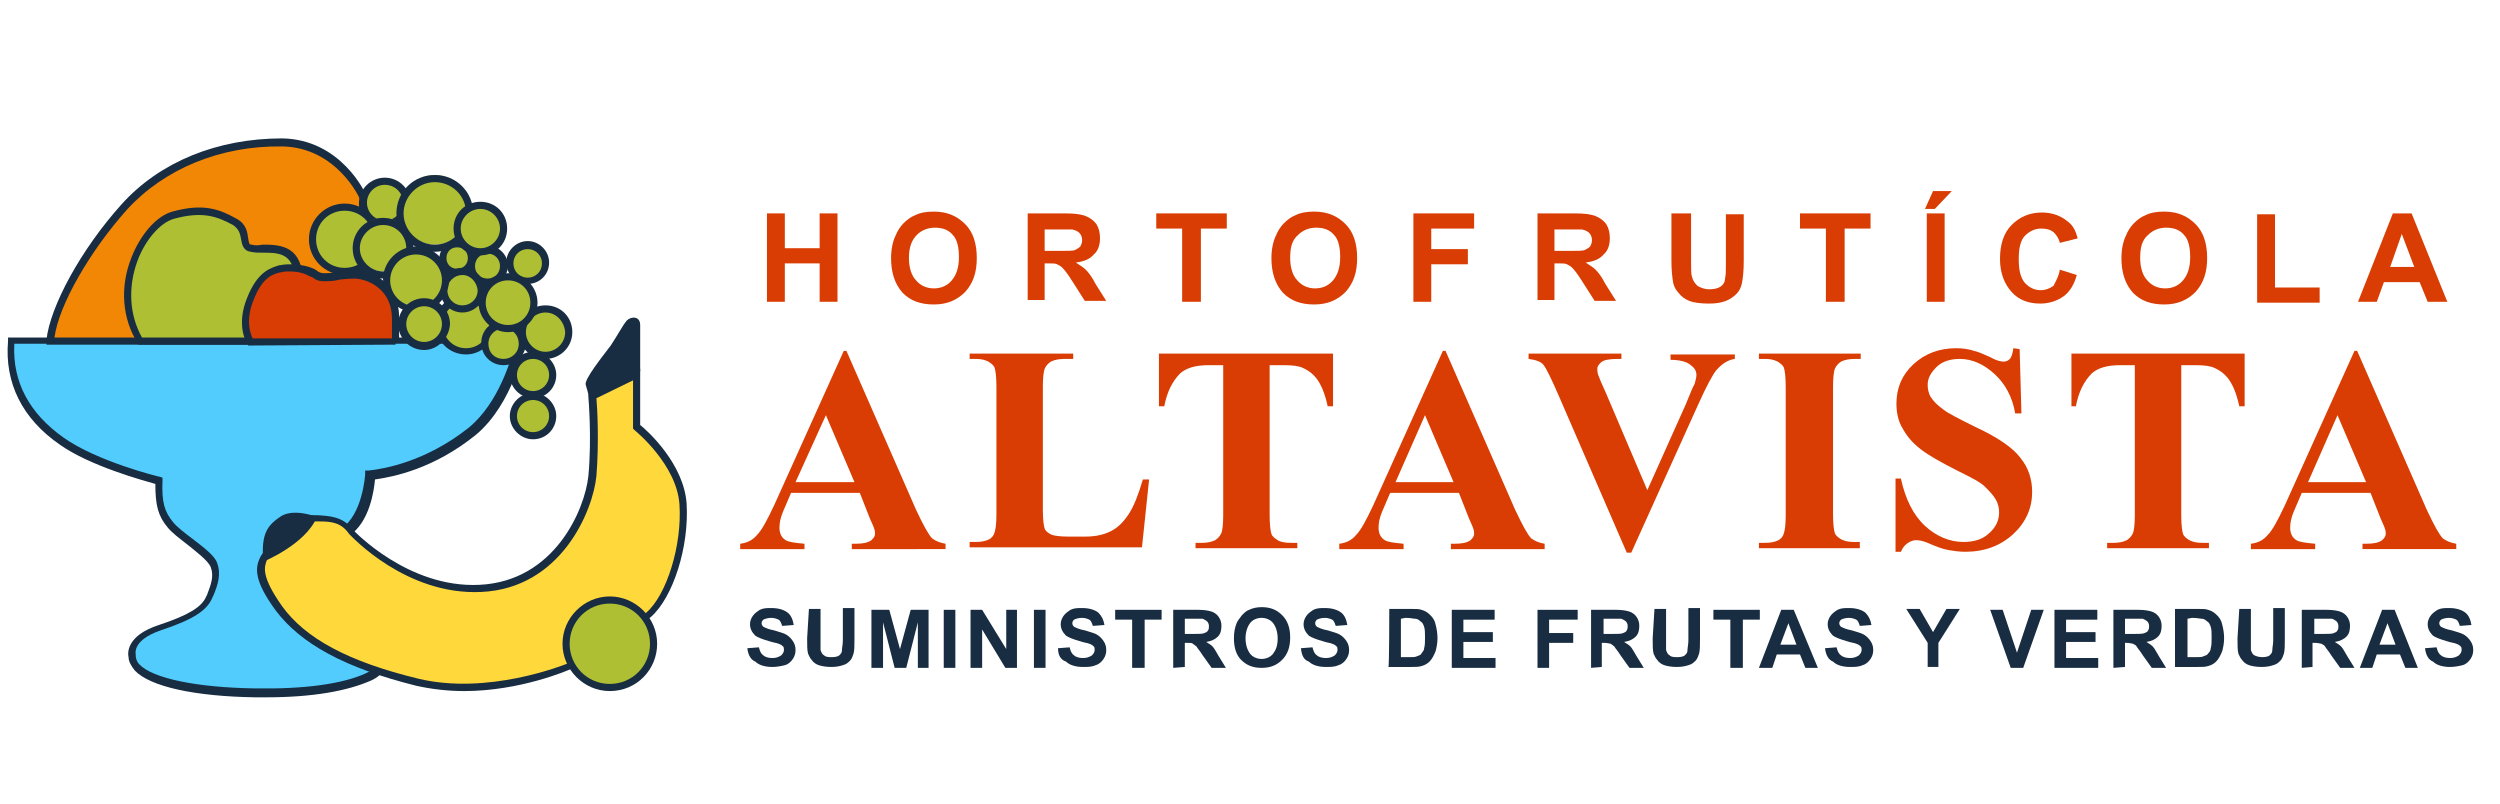 <?xml version="1.0" encoding="utf-8"?>
<!-- Generator: Adobe Illustrator 26.0.3, SVG Export Plug-In . SVG Version: 6.00 Build 0)  -->
<svg version="1.1" id="Capa_1" xmlns="http://www.w3.org/2000/svg" xmlns:xlink="http://www.w3.org/1999/xlink" x="0px" y="0px"
	 viewBox="0 0 280 90" style="enable-background:new 0 0 280 90;" xml:space="preserve">
<style type="text/css">
	.st0{fill:#D93D03;}
	.st1{fill:#182C42;}
	.st2{fill:#51CCFD;}
	.st3{fill:#F28705;}
	.st4{fill:#AEBF33;}
	.st5{fill:#FFD93B;}
</style>
<g>
	<path class="st0" d="M96.3,55.2h-7.7l-0.9,2.1c-0.3,0.7-0.4,1.3-0.4,1.8c0,0.6,0.2,1.1,0.7,1.4c0.3,0.2,1,0.3,2.1,0.4v0.6h-7.2
		v-0.6c0.8-0.1,1.4-0.4,1.9-1c0.5-0.5,1.1-1.6,1.9-3.3l7.8-17.3h0.3l7.8,17.8c0.8,1.7,1.4,2.8,1.8,3.2c0.4,0.3,0.9,0.5,1.5,0.6v0.6
		H95.4v-0.6h0.4c0.8,0,1.4-0.1,1.8-0.4c0.2-0.2,0.4-0.4,0.4-0.7c0-0.2,0-0.4-0.1-0.6c0-0.1-0.2-0.5-0.5-1.2L96.3,55.2z M95.7,54
		l-3.2-7.5L89.1,54H95.7z"/>
	<path class="st0" d="M128.7,53.7l-0.8,7.6h-19.3v-0.6h0.7c0.6,0,1.1-0.1,1.5-0.3c0.3-0.2,0.5-0.4,0.6-0.8c0.1-0.3,0.2-0.9,0.2-2
		V43.3c0-1.1-0.1-1.8-0.2-2.1c-0.1-0.3-0.4-0.5-0.7-0.7c-0.4-0.2-0.8-0.3-1.4-0.3h-0.7v-0.6h11.6v0.6h-1c-0.6,0-1.1,0.1-1.5,0.3
		c-0.3,0.2-0.5,0.4-0.7,0.8c-0.1,0.3-0.2,0.9-0.2,2v13.8c0,1.1,0.1,1.8,0.2,2.1c0.1,0.3,0.4,0.5,0.8,0.7c0.3,0.1,0.9,0.2,1.9,0.2
		h1.8c1.2,0,2.1-0.2,2.9-0.6c0.8-0.4,1.4-1,2-1.9c0.6-0.9,1.1-2.2,1.6-3.9L128.7,53.7L128.7,53.7z"/>
	<path class="st0" d="M149.3,39.6v5.9h-0.6c-0.3-1.4-0.7-2.3-1.1-2.9c-0.4-0.6-1-1.1-1.7-1.4c-0.4-0.2-1.1-0.3-2.1-0.3h-1.6v16.8
		c0,1.1,0.1,1.8,0.2,2.1c0.1,0.3,0.4,0.5,0.7,0.7s0.8,0.3,1.5,0.3h0.7v0.6h-11.4v-0.6h0.7c0.6,0,1.1-0.1,1.5-0.3
		c0.3-0.2,0.5-0.4,0.7-0.8c0.1-0.3,0.2-0.9,0.2-2V40.9h-1.6c-1.5,0-2.5,0.3-3.2,0.9c-0.9,0.9-1.5,2.1-1.8,3.7h-0.6v-5.9H149.3z"/>
	<path class="st0" d="M163.4,55.2h-7.7l-0.9,2.1c-0.3,0.7-0.4,1.3-0.4,1.8c0,0.6,0.2,1.1,0.7,1.4c0.3,0.2,1,0.3,2.1,0.4v0.6H150
		v-0.6c0.8-0.1,1.4-0.4,1.9-1c0.5-0.5,1.1-1.6,1.9-3.3l7.8-17.3h0.3l7.8,17.8c0.8,1.7,1.4,2.8,1.8,3.2c0.4,0.3,0.9,0.5,1.5,0.6v0.6
		h-10.5v-0.6h0.4c0.8,0,1.4-0.1,1.8-0.4c0.2-0.2,0.4-0.4,0.4-0.7c0-0.2,0-0.4-0.1-0.6c0-0.1-0.2-0.5-0.5-1.2L163.4,55.2z M162.8,54
		l-3.2-7.5l-3.3,7.5H162.8z"/>
	<path class="st0" d="M194.3,39.6v0.6c-0.8,0.1-1.5,0.6-2.1,1.3c-0.4,0.5-1.1,1.8-2,3.8l-7.5,16.6h-0.5l-7.5-17.3
		c-0.9-2.1-1.5-3.3-1.8-3.7c-0.3-0.4-0.9-0.6-1.7-0.7v-0.6h10.4v0.6h-0.4c-0.9,0-1.6,0.1-1.9,0.4c-0.2,0.2-0.4,0.4-0.4,0.7
		c0,0.2,0,0.4,0.1,0.7c0.1,0.3,0.4,1,0.9,2.1l4.6,10.8l4.3-9.6c0.5-1.2,0.8-2,1-2.3c0.1-0.4,0.2-0.7,0.2-1c0-0.3-0.1-0.6-0.3-0.8
		c-0.2-0.2-0.4-0.4-0.8-0.6c-0.5-0.2-1.1-0.3-1.8-0.3v-0.6H194.3z"/>
	<path class="st0" d="M208.3,60.8v0.6H197v-0.6h0.7c0.6,0,1.1-0.1,1.5-0.3c0.3-0.2,0.5-0.4,0.6-0.8c0.1-0.3,0.2-0.9,0.2-2V43.3
		c0-1.1-0.1-1.8-0.2-2.1c-0.1-0.3-0.4-0.5-0.7-0.7c-0.4-0.2-0.8-0.3-1.4-0.3H197v-0.6h11.4v0.6h-0.7c-0.6,0-1.1,0.1-1.5,0.3
		c-0.3,0.2-0.5,0.4-0.7,0.8c-0.1,0.3-0.2,0.9-0.2,2v14.3c0,1.1,0.1,1.8,0.2,2.1c0.1,0.3,0.4,0.5,0.7,0.7c0.4,0.2,0.8,0.3,1.4,0.3
		H208.3z"/>
	<path class="st0" d="M226.2,39.1l0.2,7.2h-0.7c-0.3-1.8-1.1-3.3-2.3-4.4c-1.2-1.1-2.5-1.7-3.9-1.7c-1.1,0-2,0.3-2.6,0.9
		c-0.6,0.6-1,1.2-1,2c0,0.5,0.1,0.9,0.3,1.3c0.3,0.5,0.8,1,1.5,1.5c0.5,0.4,1.7,1,3.5,1.9c2.6,1.2,4.3,2.4,5.1,3.5
		c0.9,1.1,1.3,2.4,1.3,3.8c0,1.8-0.7,3.4-2.1,4.7c-1.4,1.3-3.2,2-5.4,2c-0.7,0-1.3-0.1-1.9-0.2c-0.6-0.1-1.4-0.4-2.3-0.8
		c-0.5-0.2-0.9-0.3-1.3-0.3c-0.3,0-0.6,0.1-0.9,0.3c-0.3,0.2-0.6,0.5-0.8,1h-0.6v-8.2h0.6c0.5,2.3,1.4,4.1,2.7,5.3
		c1.3,1.2,2.8,1.8,4.3,1.8c1.2,0,2.2-0.3,2.9-1c0.7-0.6,1.1-1.4,1.1-2.3c0-0.5-0.1-1-0.4-1.5c-0.3-0.5-0.7-0.9-1.2-1.4
		s-1.5-1-2.9-1.7c-2-1-3.4-1.8-4.3-2.5c-0.9-0.7-1.5-1.4-2-2.3c-0.5-0.8-0.7-1.8-0.7-2.8c0-1.7,0.6-3.2,1.9-4.4
		c1.3-1.2,2.9-1.8,4.8-1.8c0.7,0,1.4,0.1,2,0.3c0.5,0.1,1.1,0.4,1.8,0.7c0.7,0.4,1.2,0.5,1.5,0.5c0.3,0,0.5-0.1,0.7-0.3
		c0.2-0.2,0.3-0.6,0.4-1.2L226.2,39.1L226.2,39.1z"/>
	<path class="st0" d="M251.4,39.6v5.9h-0.6c-0.3-1.4-0.7-2.3-1.1-2.9c-0.4-0.6-1-1.1-1.7-1.4c-0.4-0.2-1.1-0.3-2.1-0.3h-1.6v16.8
		c0,1.1,0.1,1.8,0.2,2.1c0.1,0.3,0.4,0.5,0.7,0.7c0.4,0.2,0.8,0.3,1.5,0.3h0.7v0.6H236v-0.6h0.7c0.6,0,1.1-0.1,1.5-0.3
		c0.3-0.2,0.5-0.4,0.7-0.8c0.1-0.3,0.2-0.9,0.2-2V40.9h-1.6c-1.5,0-2.5,0.3-3.2,0.9c-0.9,0.9-1.5,2.1-1.8,3.7H232v-5.9H251.4z"/>
	<path class="st0" d="M265.5,55.2h-7.7l-0.9,2.1c-0.3,0.7-0.4,1.3-0.4,1.8c0,0.6,0.2,1.1,0.7,1.4c0.3,0.2,1,0.3,2.1,0.4v0.6h-7.2
		v-0.6c0.8-0.1,1.4-0.4,1.9-1c0.5-0.5,1.1-1.6,1.9-3.3l7.8-17.3h0.3l7.8,17.8c0.8,1.7,1.4,2.8,1.8,3.2c0.4,0.3,0.9,0.5,1.5,0.6v0.6
		h-10.5v-0.6h0.4c0.8,0,1.4-0.1,1.8-0.4c0.2-0.2,0.4-0.4,0.4-0.7c0-0.2,0-0.4-0.1-0.6c0-0.1-0.2-0.5-0.5-1.2L265.5,55.2z M265,54
		l-3.2-7.5l-3.3,7.5H265z"/>
</g>
<g>
	<path class="st0" d="M85.9,33.8v-9.9h2v3.9h3.9v-3.9h2v9.9h-2v-4.3h-3.9v4.3H85.9z"/>
	<path class="st0" d="M99.8,28.9c0-1,0.2-1.9,0.5-2.5c0.2-0.5,0.5-1,0.9-1.4c0.4-0.4,0.8-0.7,1.3-0.9c0.6-0.3,1.3-0.4,2.1-0.4
		c1.5,0,2.6,0.5,3.5,1.4c0.9,0.9,1.3,2.2,1.3,3.8c0,1.6-0.4,2.8-1.3,3.8c-0.9,0.9-2,1.4-3.5,1.4c-1.5,0-2.6-0.4-3.5-1.3
		C100.2,31.8,99.8,30.5,99.8,28.9z M101.8,28.9c0,1.1,0.3,2,0.8,2.5c0.5,0.6,1.2,0.9,2,0.9s1.5-0.3,2-0.9c0.5-0.6,0.8-1.4,0.8-2.6
		c0-1.1-0.2-2-0.7-2.5c-0.5-0.6-1.2-0.8-2-0.8c-0.8,0-1.5,0.3-2,0.8C102.1,26.9,101.8,27.7,101.8,28.9z"/>
	<path class="st0" d="M115.1,33.8v-9.9h4.2c1.1,0,1.8,0.1,2.3,0.3c0.5,0.2,0.9,0.5,1.2,0.9c0.3,0.5,0.4,1,0.4,1.6
		c0,0.7-0.2,1.4-0.7,1.8c-0.4,0.5-1.1,0.8-2,0.9c0.4,0.3,0.8,0.5,1.1,0.8c0.3,0.3,0.7,0.8,1.1,1.6l1.2,1.9h-2.4l-1.4-2.2
		c-0.5-0.8-0.9-1.3-1.1-1.5c-0.2-0.2-0.4-0.3-0.6-0.4s-0.5-0.1-1-0.1h-0.4v4.1H115.1z M117.1,28.1h1.5c1,0,1.6,0,1.8-0.1
		c0.2-0.1,0.4-0.2,0.6-0.4c0.1-0.2,0.2-0.4,0.2-0.7c0-0.3-0.1-0.6-0.3-0.8c-0.2-0.2-0.4-0.3-0.8-0.4c-0.2,0-0.6,0-1.5,0h-1.6V28.1z"
		/>
	<path class="st0" d="M132.4,33.8v-8.2h-2.9v-1.7h7.9v1.7h-2.9v8.2H132.4z"/>
	<path class="st0" d="M142.4,28.9c0-1,0.2-1.9,0.5-2.5c0.2-0.5,0.5-1,0.9-1.4c0.4-0.4,0.8-0.7,1.3-0.9c0.6-0.3,1.3-0.4,2.1-0.4
		c1.5,0,2.6,0.5,3.5,1.4c0.9,0.9,1.3,2.2,1.3,3.8c0,1.6-0.4,2.8-1.3,3.8c-0.9,0.9-2,1.4-3.5,1.4c-1.5,0-2.6-0.4-3.5-1.3
		C142.8,31.8,142.4,30.5,142.4,28.9z M144.5,28.9c0,1.1,0.3,2,0.8,2.5c0.5,0.6,1.2,0.9,2,0.9s1.5-0.3,2-0.9c0.5-0.6,0.8-1.4,0.8-2.6
		c0-1.1-0.2-2-0.7-2.5c-0.5-0.6-1.2-0.8-2-0.8s-1.5,0.3-2,0.8C144.7,26.9,144.5,27.7,144.5,28.9z"/>
	<path class="st0" d="M158.3,33.8v-9.9h6.8v1.7h-4.8v2.3h4.1v1.7h-4.1v4.2H158.3z"/>
	<path class="st0" d="M172.2,33.8v-9.9h4.2c1.1,0,1.8,0.1,2.3,0.3c0.5,0.2,0.9,0.5,1.2,0.9c0.3,0.5,0.4,1,0.4,1.6
		c0,0.7-0.2,1.4-0.7,1.8c-0.4,0.5-1.1,0.8-2,0.9c0.4,0.3,0.8,0.5,1.1,0.8c0.3,0.3,0.7,0.8,1.1,1.6l1.2,1.9h-2.4l-1.4-2.2
		c-0.5-0.8-0.9-1.3-1.1-1.5c-0.2-0.2-0.4-0.3-0.6-0.4c-0.2-0.1-0.5-0.1-1-0.1h-0.4v4.1H172.2z M174.2,28.1h1.5c1,0,1.6,0,1.8-0.1
		c0.2-0.1,0.4-0.2,0.6-0.4c0.1-0.2,0.2-0.4,0.2-0.7c0-0.3-0.1-0.6-0.3-0.8c-0.2-0.2-0.4-0.3-0.8-0.4c-0.2,0-0.6,0-1.5,0h-1.6V28.1z"
		/>
	<path class="st0" d="M187.4,23.9h2v5.4c0,0.9,0,1.4,0.1,1.7c0.1,0.4,0.3,0.7,0.6,1c0.3,0.2,0.8,0.4,1.3,0.4c0.6,0,1-0.1,1.3-0.3
		c0.3-0.2,0.5-0.5,0.5-0.9c0.1-0.3,0.1-0.9,0.1-1.7v-5.5h2v5.2c0,1.2-0.1,2-0.2,2.5c-0.1,0.5-0.3,0.9-0.6,1.2
		c-0.3,0.3-0.7,0.6-1.2,0.8c-0.5,0.2-1.1,0.3-1.9,0.3c-0.9,0-1.7-0.1-2.2-0.3c-0.5-0.2-0.9-0.5-1.2-0.9c-0.3-0.3-0.5-0.7-0.6-1.1
		c-0.1-0.6-0.2-1.4-0.2-2.5V23.9z"/>
	<path class="st0" d="M204.5,33.8v-8.2h-2.9v-1.7h7.9v1.7h-2.9v8.2H204.5z"/>
	<path class="st0" d="M215.6,23.4l0.9-2h2.1l-1.9,2H215.6z M215.8,33.8v-9.9h2v9.9H215.8z"/>
	<path class="st0" d="M230.7,30.2l1.9,0.6c-0.3,1.1-0.8,1.9-1.5,2.4c-0.7,0.5-1.6,0.8-2.6,0.8c-1.3,0-2.4-0.4-3.2-1.3
		c-0.8-0.9-1.3-2.1-1.3-3.7c0-1.6,0.4-2.9,1.3-3.8c0.9-0.9,2-1.4,3.4-1.4c1.2,0,2.2,0.4,3,1.1c0.5,0.4,0.8,1,1,1.8l-2,0.5
		c-0.1-0.5-0.4-0.9-0.7-1.2c-0.4-0.3-0.8-0.4-1.4-0.4c-0.7,0-1.3,0.3-1.8,0.8c-0.5,0.5-0.7,1.4-0.7,2.6c0,1.3,0.2,2.1,0.7,2.7
		c0.5,0.5,1,0.8,1.8,0.8c0.5,0,1-0.2,1.4-0.5C230.3,31.4,230.6,30.9,230.7,30.2z"/>
	<path class="st0" d="M237.6,28.9c0-1,0.2-1.9,0.5-2.5c0.2-0.5,0.5-1,0.9-1.4c0.4-0.4,0.8-0.7,1.3-0.9c0.6-0.3,1.3-0.4,2.1-0.4
		c1.5,0,2.6,0.5,3.5,1.4c0.9,0.9,1.3,2.2,1.3,3.8c0,1.6-0.4,2.8-1.3,3.8c-0.9,0.9-2,1.4-3.5,1.4c-1.5,0-2.6-0.4-3.5-1.3
		C238,31.8,237.6,30.5,237.6,28.9z M239.7,28.9c0,1.1,0.3,2,0.8,2.5c0.5,0.6,1.2,0.9,2,0.9s1.5-0.3,2-0.9c0.5-0.6,0.8-1.4,0.8-2.6
		c0-1.1-0.2-2-0.7-2.5c-0.5-0.6-1.2-0.8-2-0.8c-0.8,0-1.5,0.3-2,0.8C239.9,26.9,239.7,27.7,239.7,28.9z"/>
	<path class="st0" d="M252.8,33.8V24h2v8.2h5v1.7H252.8z"/>
	<path class="st0" d="M274.1,33.8h-2.2l-0.9-2.2h-4l-0.8,2.2h-2.1l3.9-9.9h2.1L274.1,33.8z M270.4,29.9l-1.4-3.7l-1.3,3.7H270.4z"/>
</g>
<g>
	<path class="st1" d="M66.1,45c0,0-0.3-1.3-0.5-1.9c-0.2-0.6,1.9-3.2,2.8-4.4c0.8-1.2,1.3-2.2,1.8-2.8c0.5-0.5,1.5-0.5,1.5,0.5
		s0,5.2,0,5.2S69,43.8,66.1,45z"/>
	<g>
		<path class="st2" d="M1.2,38.2h57.1c0,0-1.2,6.8-5.4,10.2c-4.2,3.4-8.5,4.6-11.4,4.9c0,0-0.2,4.8-2.9,6.4c0,0-2.3,4.4-0.3,7
			c2,2.6,4.6,5.4,4.4,6.5c-0.1,1.2-0.1,2-1.5,2.7c-1.4,0.7-4.8,1.9-12.7,1.8S14.7,76,14.8,73.5c0,0-0.6-2,3.1-3.2s5-2.3,5.5-3.5
			c0.5-1.2,1-2.3,0.5-3.5c-0.5-1.2-3.8-3.1-4.8-4.4s-1.4-2.5-1.3-5c0,0-7-1.7-10.9-4.4C2.9,46.7,0.8,42.9,1.2,38.2z"/>
		<path class="st1" d="M29.8,78.1c-0.4,0-0.8,0-1.2,0c-6.8-0.1-11.8-1.2-13.5-3c-0.4-0.5-0.7-1-0.7-1.5c-0.1-0.4-0.3-2.4,3.4-3.6
			c3.3-1.1,4.8-2,5.3-3.2l0.1-0.2c0.4-1.1,0.8-2,0.4-3.1C23.3,62.8,22,61.8,21,61c-0.9-0.7-1.7-1.3-2.2-1.9
			c-1.1-1.3-1.4-2.5-1.4-4.9c-1.4-0.4-7.3-2-10.7-4.4c-4.2-2.9-6.2-6.9-5.8-11.6l0-0.4h58l-0.1,0.5c0,0.3-1.3,6.9-5.5,10.4
			c-4.7,3.8-9.2,4.7-11.3,5c-0.1,1.2-0.6,4.8-2.9,6.3c-0.3,0.6-1.9,4.3-0.3,6.4c0.5,0.6,1,1.3,1.5,1.9c2,2.4,3.1,4,3,5l0,0.3
			c-0.1,1-0.2,1.9-1.7,2.6C38.9,77.4,35,78.1,29.8,78.1z M1.6,38.6c-0.2,4.2,1.7,7.7,5.5,10.4c3.8,2.7,10.7,4.4,10.8,4.4l0.3,0.1
			l0,0.3c-0.1,2.4,0.2,3.5,1.2,4.7c0.4,0.5,1.3,1.2,2.1,1.8c1.3,1,2.5,1.9,2.8,2.7c0.5,1.3,0.1,2.5-0.4,3.7l-0.1,0.2
			c-0.6,1.5-2.2,2.5-5.8,3.7c-3.2,1.1-2.8,2.6-2.8,2.7l0,0.1c0,0.3,0.1,0.7,0.4,1c1.5,1.6,6.5,2.6,12.9,2.7
			c5.6,0.1,9.9-0.5,12.5-1.7c1.1-0.5,1.1-1,1.2-2l0-0.3c0.1-0.7-1.5-2.6-2.9-4.4c-0.5-0.6-1-1.3-1.5-1.9c-2.1-2.8,0.1-7.2,0.2-7.4
			l0.1-0.1l0.1-0.1c2.4-1.5,2.7-6,2.7-6.1l0-0.4l0.4,0c1.8-0.2,6.4-1,11.2-4.8c3.4-2.8,4.8-7.8,5.2-9.4H1.6z"/>
	</g>
	<g>
		<path class="st3" d="M40.7,22.1c0,0-2.6-6.1-9.1-6.1c-6.5-0.1-13.2,2.3-17.7,7.2s-8,11.3-8.3,15h32.1
			C37.7,38.2,43.1,27.6,40.7,22.1z"/>
		<path class="st1" d="M38,38.6H5.2l0-0.5c0.4-3.8,3.9-10.2,8.4-15.2c4.3-4.8,10.8-7.4,18-7.4c6.6,0.1,9.4,6.2,9.4,6.4l0,0
			c2.4,5.6-2.7,16-2.9,16.5L38,38.6z M6.1,37.8h31.4c0.7-1.6,4.9-10.7,2.8-15.5l0,0c0-0.1-2.6-5.8-8.7-5.9
			c-6.9-0.1-13.2,2.5-17.4,7.1C10.1,28.1,6.6,34.1,6.1,37.8z"/>
	</g>
	<g>
		<path class="st4" d="M28.1,27.5c-1.3-0.2-0.1-2-1.8-2.9c-1.7-1-3.5-1.7-6.9-0.8c-3.4,1-7.3,8.3-3.7,14.1h13.1c0,0,4.9-3.3,4.6-7.2
			C33.2,26.7,29.8,27.7,28.1,27.5z"/>
		<path class="st1" d="M28.9,38.6H15.5l-0.1-0.2c-1.7-2.7-2-6.2-0.7-9.5c1-2.6,2.8-4.7,4.6-5.2c3.6-1,5.4-0.2,7.2,0.8
			c1.1,0.6,1.2,1.5,1.3,2.2c0.1,0.6,0.1,0.7,0.4,0.7c0.3,0.1,0.7,0.1,1.2,0c1.7,0,4.2,0,4.5,3.5c0.3,4.1-4.6,7.5-4.8,7.6L28.9,38.6z
			 M15.9,37.8h12.7c0.7-0.5,4.6-3.5,4.4-6.8c-0.2-2.7-1.9-2.7-3.6-2.7c-0.5,0-0.9,0-1.3-0.1l0,0c-0.9-0.1-1-0.9-1.1-1.4
			c-0.1-0.6-0.2-1.1-0.9-1.6c-1.7-0.9-3.3-1.6-6.6-0.7c-1.5,0.4-3.2,2.3-4.1,4.7C14.3,32.2,14.5,35.3,15.9,37.8z"/>
	</g>
	<g>
		<path class="st0" d="M36.3,31c1.8,0,1.4-0.4,3.4-0.3s4.5,1.6,4.5,4.9c0,3.3,0,2.7,0,2.7l-16.2,0c0,0-1.2-1.9,0-4.8
			c1.2-2.9,2.6-3.1,3.4-3.3c0.8-0.2,2.4-0.1,3.2,0.3S35.4,30.9,36.3,31z"/>
		<path class="st1" d="M27.8,38.7l-0.1-0.2c-0.1-0.1-1.3-2.1,0-5.2c1.2-3,2.7-3.3,3.6-3.6l0.1,0c0.9-0.2,2.5-0.1,3.5,0.3
			c0.3,0.1,0.6,0.3,0.7,0.4c0.2,0.1,0.3,0.2,0.8,0.2l0,0c0.8,0,1.2-0.1,1.5-0.2c0.4-0.1,0.8-0.2,1.9-0.2c2.4,0.1,4.9,2,4.9,5.3v2.7
			h-0.4l0,0.4L27.8,38.7z M32.4,30.4c-0.3,0-0.6,0-0.9,0.1l-0.1,0c-0.8,0.2-2,0.5-3,3.1c-0.9,2.2-0.4,3.7-0.1,4.3l15.6,0v-2.2
			c0-3.2-2.5-4.4-4.1-4.5c-1,0-1.3,0.1-1.7,0.1c-0.4,0.1-0.8,0.2-1.7,0.2h0c-0.7,0-0.9-0.1-1.2-0.3c-0.1-0.1-0.3-0.2-0.6-0.3
			C33.9,30.5,33.1,30.4,32.4,30.4z"/>
	</g>
	<g>
		<circle class="st4" cx="54.6" cy="29.8" r="1.8"/>
		<path class="st1" d="M54.6,32.1c-1.2,0-2.3-1-2.3-2.3c0-1.2,1-2.3,2.3-2.3c1.2,0,2.3,1,2.3,2.3C56.8,31.1,55.8,32.1,54.6,32.1z
			 M54.6,28.4c-0.8,0-1.4,0.6-1.4,1.4c0,0.8,0.6,1.4,1.4,1.4s1.4-0.6,1.4-1.4C56,29,55.4,28.4,54.6,28.4z"/>
	</g>
	<g>
		<circle class="st4" cx="59.1" cy="29.4" r="2"/>
		<path class="st1" d="M59.1,31.8c-1.3,0-2.4-1.1-2.4-2.4c0-1.3,1.1-2.4,2.4-2.4s2.4,1.1,2.4,2.4C61.5,30.8,60.4,31.8,59.1,31.8z
			 M59.1,27.9c-0.9,0-1.6,0.7-1.6,1.6c0,0.9,0.7,1.6,1.6,1.6s1.6-0.7,1.6-1.6C60.7,28.6,60,27.9,59.1,27.9z"/>
	</g>
	<g>
		<circle class="st4" cx="61.1" cy="37.2" r="2.6"/>
		<path class="st1" d="M61.1,40.2c-1.7,0-3-1.3-3-3c0-1.7,1.3-3,3-3s3,1.3,3,3C64.1,38.9,62.7,40.2,61.1,40.2z M61.1,35
			c-1.2,0-2.2,1-2.2,2.2c0,1.2,1,2.2,2.2,2.2s2.2-1,2.2-2.2C63.2,36,62.3,35,61.1,35z"/>
	</g>
	<g>
		<circle class="st4" cx="59.7" cy="42" r="2.2"/>
		<path class="st1" d="M59.7,44.6c-1.4,0-2.6-1.2-2.6-2.6c0-1.4,1.2-2.6,2.6-2.6c1.4,0,2.6,1.2,2.6,2.6
			C62.3,43.4,61.2,44.6,59.7,44.6z M59.7,40.2c-1,0-1.8,0.8-1.8,1.8c0,1,0.8,1.8,1.8,1.8c1,0,1.8-0.8,1.8-1.8
			C61.5,41,60.7,40.2,59.7,40.2z"/>
	</g>
	<g>
		<circle class="st4" cx="59.7" cy="46.6" r="2.2"/>
		<path class="st1" d="M59.7,49.2c-1.4,0-2.6-1.2-2.6-2.6c0-1.4,1.2-2.6,2.6-2.6c1.4,0,2.6,1.2,2.6,2.6C62.3,48,61.2,49.2,59.7,49.2
			z M59.7,44.8c-1,0-1.8,0.8-1.8,1.8c0,1,0.8,1.8,1.8,1.8c1,0,1.8-0.8,1.8-1.8C61.5,45.6,60.7,44.8,59.7,44.8z"/>
	</g>
	<g>
		<circle class="st4" cx="52.2" cy="36.1" r="3"/>
		<path class="st1" d="M52.2,39.7c-1.9,0-3.4-1.5-3.4-3.4c0-1.9,1.5-3.4,3.4-3.4c1.9,0,3.4,1.5,3.4,3.4C55.5,38.2,54,39.7,52.2,39.7
			z M52.2,33.8c-1.4,0-2.6,1.1-2.6,2.6c0,1.4,1.1,2.6,2.6,2.6c1.4,0,2.6-1.1,2.6-2.6C54.7,35,53.6,33.8,52.2,33.8z"/>
	</g>
	<g>
		<circle class="st4" cx="43.1" cy="22.5" r="2.5"/>
		<path class="st1" d="M43.1,25.7c-1.6,0-2.9-1.3-2.9-2.9c0-1.6,1.3-2.9,2.9-2.9c1.6,0,2.9,1.3,2.9,2.9C46,24.4,44.7,25.7,43.1,25.7
			z M43.1,20.7c-1.1,0-2,0.9-2,2c0,1.1,0.9,2,2,2c1.1,0,2-0.9,2-2C45.2,21.7,44.3,20.7,43.1,20.7z"/>
	</g>
	<g>
		<circle class="st4" cx="38.6" cy="26.6" r="3.6"/>
		<path class="st1" d="M38.6,30.8c-2.2,0-4-1.8-4-4c0-2.2,1.8-4,4-4c2.2,0,4,1.8,4,4C42.7,29,40.8,30.8,38.6,30.8z M38.6,23.6
			c-1.8,0-3.2,1.4-3.2,3.2c0,1.8,1.4,3.2,3.2,3.2c1.8,0,3.2-1.4,3.2-3.2C41.8,25,40.4,23.6,38.6,23.6z"/>
	</g>
	<g>
		<path class="st5" d="M63.7,74.6c0,0-8.9,3.8-17.1,1.7c-8.2-2-12.9-4.8-15.4-8.3s-2.1-4.7-1.8-5.5c0.3-0.9,4-4.6,5.6-4.5
			s3.1,0,4.2,1.6c0,0,6.1,6.7,14.5,6.3s12.1-8.2,12.6-12.6s0-8.9,0-8.9l5-2.5v5.9c0,0,4.9,3.9,5.2,8.6S75,66.7,72.6,68.8
			C70.2,71,63.7,74.6,63.7,74.6z"/>
		<path class="st1" d="M52,77.4c-1.8,0-3.6-0.2-5.4-0.6c-8-2-12.9-4.7-15.7-8.4c-2.5-3.4-2.3-4.8-1.8-5.9c0.4-1,4.2-4.9,6-4.8l0.4,0
			c1.4,0.1,2.9,0.1,4.1,1.7c0,0,6.1,6.5,14.1,6.1c8.4-0.4,11.8-8.4,12.2-12.2c0.4-4.3,0-8.8,0-8.8l0-0.3l5.8-2.9v6.3
			c0.9,0.7,4.9,4.4,5.2,8.8c0.3,4.8-1.5,10.5-4,12.7c-2.4,2.1-8.7,5.7-8.9,5.8l0,0C63.6,75.1,58.2,77.4,52,77.4z M35.1,58.4
			c-1.4,0-4.9,3.5-5.2,4.3c-0.3,0.8-0.7,1.8,1.7,5.2c2.6,3.6,7.4,6.2,15.2,8.1c7.8,1.9,16.3-1.5,16.8-1.7c0.4-0.2,6.5-3.7,8.8-5.7
			c2.3-2,4-7.6,3.7-12.1c-0.3-4.5-5-8.3-5-8.3L70.9,48v-5.4l-4.1,2c0.1,1.1,0.3,4.9,0,8.7c-0.4,4-4,12.6-12.9,13
			c-8.4,0.4-14.5-6.2-14.8-6.5c-0.9-1.3-2-1.4-3.4-1.4L35.1,58.4C35.1,58.4,35.1,58.4,35.1,58.4z"/>
	</g>
	<g>
		<circle class="st4" cx="68.3" cy="72.1" r="4.9"/>
		<path class="st1" d="M68.3,77.4c-2.9,0-5.3-2.4-5.3-5.3c0-2.9,2.4-5.3,5.3-5.3c2.9,0,5.3,2.4,5.3,5.3C73.6,75,71.3,77.4,68.3,77.4
			z M68.3,67.6c-2.5,0-4.5,2-4.5,4.5c0,2.5,2,4.5,4.5,4.5c2.5,0,4.5-2,4.5-4.5C72.8,69.6,70.8,67.6,68.3,67.6z"/>
	</g>
	<path class="st1" d="M29.5,62.9c0,0,4.7-1.9,6-5c0,0-2.5-1-4-0.1C30,58.8,29.2,59.7,29.5,62.9z"/>
	<g>
		<circle class="st4" cx="51.2" cy="28.7" r="1.6"/>
		<path class="st1" d="M51.2,31c-1.1,0-2-0.9-2-2c0-1.1,0.9-2,2-2s2,0.9,2,2C53.3,30.1,52.4,31,51.2,31z M51.2,27.7
			c-0.7,0-1.2,0.5-1.2,1.2s0.5,1.2,1.2,1.2s1.2-0.5,1.2-1.2S51.9,27.7,51.2,27.7z"/>
	</g>
	<g>
		<circle class="st4" cx="51.8" cy="32.3" r="2.1"/>
		<path class="st1" d="M51.8,35c-1.4,0-2.5-1.1-2.5-2.5c0-1.4,1.1-2.5,2.5-2.5c1.4,0,2.5,1.1,2.5,2.5C54.3,33.9,53.1,35,51.8,35z
			 M51.8,30.8c-0.9,0-1.7,0.7-1.7,1.7c0,0.9,0.7,1.7,1.7,1.7c0.9,0,1.7-0.7,1.7-1.7C53.4,31.6,52.7,30.8,51.8,30.8z"/>
	</g>
	<g>
		<circle class="st4" cx="56.4" cy="38.2" r="2.1"/>
		<path class="st1" d="M56.4,40.9c-1.4,0-2.5-1.1-2.5-2.5c0-1.4,1.1-2.5,2.5-2.5c1.4,0,2.5,1.1,2.5,2.5
			C58.9,39.8,57.8,40.9,56.4,40.9z M56.4,36.8c-0.9,0-1.7,0.7-1.7,1.7s0.7,1.7,1.7,1.7c0.9,0,1.7-0.7,1.7-1.7S57.4,36.8,56.4,36.8z"
			/>
	</g>
	<g>
		<circle class="st4" cx="56.9" cy="33.7" r="2.9"/>
		<path class="st1" d="M56.9,37.2c-1.8,0-3.3-1.5-3.3-3.3s1.5-3.3,3.3-3.3c1.8,0,3.3,1.5,3.3,3.3S58.7,37.2,56.9,37.2z M56.9,31.4
			c-1.4,0-2.5,1.1-2.5,2.5c0,1.4,1.1,2.5,2.5,2.5c1.4,0,2.5-1.1,2.5-2.5C59.4,32.5,58.3,31.4,56.9,31.4z"/>
	</g>
	<g>
		<circle class="st4" cx="42.9" cy="27.4" r="3"/>
		<path class="st1" d="M42.9,31.2c-1.9,0-3.4-1.5-3.4-3.4c0-1.9,1.5-3.4,3.4-3.4s3.4,1.5,3.4,3.4C46.4,29.7,44.8,31.2,42.9,31.2z
			 M42.9,25.2c-1.4,0-2.6,1.2-2.6,2.6c0,1.4,1.2,2.6,2.6,2.6c1.4,0,2.6-1.2,2.6-2.6C45.5,26.4,44.4,25.2,42.9,25.2z"/>
	</g>
	<g>
		<circle class="st4" cx="46.6" cy="31" r="3.3"/>
		<path class="st1" d="M46.6,35c-2,0-3.7-1.7-3.7-3.7s1.7-3.7,3.7-3.7c2,0,3.7,1.7,3.7,3.7S48.7,35,46.6,35z M46.6,28.5
			c-1.6,0-2.9,1.3-2.9,2.9s1.3,2.9,2.9,2.9c1.6,0,2.9-1.3,2.9-2.9S48.2,28.5,46.6,28.5z"/>
	</g>
	<g>
		<circle class="st4" cx="47.5" cy="36.1" r="2.5"/>
		<path class="st1" d="M47.5,39.2c-1.6,0-2.9-1.3-2.9-2.9c0-1.6,1.3-2.9,2.9-2.9c1.6,0,2.9,1.3,2.9,2.9C50.3,37.9,49,39.2,47.5,39.2
			z M47.5,34.3c-1.1,0-2,0.9-2,2c0,1.1,0.9,2,2,2c1.1,0,2-0.9,2-2C49.5,35.2,48.6,34.3,47.5,34.3z"/>
	</g>
	<g>
		<circle class="st4" cx="48.7" cy="23.5" r="3.9"/>
		<path class="st1" d="M48.7,28.2c-2.4,0-4.3-1.9-4.3-4.3s1.9-4.3,4.3-4.3s4.3,1.9,4.3,4.3S51,28.2,48.7,28.2z M48.7,20.4
			c-1.9,0-3.5,1.6-3.5,3.5c0,1.9,1.6,3.5,3.5,3.5s3.5-1.6,3.5-3.5C52.2,21.9,50.6,20.4,48.7,20.4z"/>
	</g>
	<g>
		<circle class="st4" cx="53.8" cy="25.4" r="2.6"/>
		<path class="st1" d="M53.8,28.6c-1.7,0-3-1.3-3-3s1.3-3,3-3c1.7,0,3,1.3,3,3S55.5,28.6,53.8,28.6z M53.8,23.4
			c-1.2,0-2.2,1-2.2,2.2c0,1.2,1,2.2,2.2,2.2c1.2,0,2.2-1,2.2-2.2C56,24.4,55,23.4,53.8,23.4z"/>
	</g>
</g>
<g>
	<g>
		<path class="st1" d="M83.7,72.6l1.3-0.1c0.1,0.4,0.2,0.7,0.5,0.9c0.2,0.2,0.6,0.3,1,0.3c0.4,0,0.7-0.1,1-0.3
			c0.2-0.2,0.3-0.4,0.3-0.6c0-0.2,0-0.3-0.1-0.4c-0.1-0.1-0.2-0.2-0.5-0.3c-0.2-0.1-0.5-0.1-1.1-0.3c-0.7-0.2-1.2-0.4-1.5-0.6
			c-0.4-0.4-0.6-0.8-0.6-1.3c0-0.3,0.1-0.6,0.3-0.9c0.2-0.3,0.5-0.5,0.8-0.7c0.4-0.2,0.8-0.2,1.3-0.2c0.8,0,1.4,0.2,1.8,0.5
			s0.6,0.8,0.7,1.4l-1.3,0.1c-0.1-0.3-0.2-0.6-0.4-0.7s-0.5-0.2-0.8-0.2c-0.4,0-0.7,0.1-0.9,0.2c-0.1,0.1-0.2,0.2-0.2,0.4
			c0,0.2,0.1,0.3,0.2,0.4c0.2,0.1,0.6,0.3,1.2,0.4c0.6,0.2,1.1,0.3,1.4,0.5c0.3,0.2,0.5,0.4,0.7,0.7c0.2,0.3,0.3,0.6,0.3,1
			c0,0.4-0.1,0.7-0.3,1c-0.2,0.3-0.5,0.6-0.9,0.7s-0.9,0.2-1.4,0.2c-0.8,0-1.5-0.2-1.9-0.6C84.1,73.9,83.8,73.4,83.7,72.6z"/>
		<path class="st1" d="M90.6,68.2h1.3v3.5c0,0.6,0,0.9,0,1.1c0.1,0.3,0.2,0.5,0.4,0.6c0.2,0.2,0.5,0.2,0.9,0.2
			c0.4,0,0.7-0.1,0.8-0.2c0.2-0.2,0.3-0.3,0.3-0.6s0.1-0.6,0.1-1.1v-3.6h1.3v3.4c0,0.8,0,1.3-0.1,1.7c-0.1,0.3-0.2,0.6-0.4,0.8
			c-0.2,0.2-0.4,0.4-0.8,0.5c-0.3,0.1-0.7,0.2-1.3,0.2c-0.6,0-1.1-0.1-1.4-0.2c-0.3-0.1-0.6-0.3-0.8-0.6c-0.2-0.2-0.3-0.5-0.4-0.7
			c-0.1-0.4-0.1-0.9-0.1-1.7L90.6,68.2L90.6,68.2z"/>
		<path class="st1" d="M97.6,74.8v-6.5h2l1.2,4.4l1.2-4.4h2v6.5h-1.2v-5.1l-1.3,5.1h-1.3l-1.3-5.1v5.1H97.6z"/>
		<path class="st1" d="M105.7,74.8v-6.5h1.3v6.5H105.7z"/>
		<path class="st1" d="M108.7,74.8v-6.5h1.3l2.7,4.4v-4.4h1.2v6.5h-1.3l-2.6-4.3v4.3H108.7z"/>
		<path class="st1" d="M115.8,74.8v-6.5h1.3v6.5H115.8z"/>
		<path class="st1" d="M118.5,72.6l1.3-0.1c0.1,0.4,0.2,0.7,0.5,0.9c0.2,0.2,0.6,0.3,1,0.3c0.4,0,0.7-0.1,1-0.3
			c0.2-0.2,0.3-0.4,0.3-0.6c0-0.2,0-0.3-0.1-0.4c-0.1-0.1-0.2-0.2-0.5-0.3c-0.2-0.1-0.5-0.1-1.1-0.3c-0.7-0.2-1.2-0.4-1.5-0.6
			c-0.4-0.4-0.6-0.8-0.6-1.3c0-0.3,0.1-0.6,0.3-0.9c0.2-0.3,0.5-0.5,0.8-0.7c0.4-0.2,0.8-0.2,1.3-0.2c0.8,0,1.4,0.2,1.8,0.5
			c0.4,0.4,0.6,0.8,0.7,1.4l-1.3,0.1c-0.1-0.3-0.2-0.6-0.4-0.7s-0.5-0.2-0.8-0.2c-0.4,0-0.7,0.1-0.9,0.2c-0.1,0.1-0.2,0.2-0.2,0.4
			c0,0.2,0.1,0.3,0.2,0.4c0.2,0.1,0.6,0.3,1.2,0.4c0.6,0.2,1.1,0.3,1.4,0.5c0.3,0.2,0.5,0.4,0.7,0.7c0.2,0.3,0.3,0.6,0.3,1
			c0,0.4-0.1,0.7-0.3,1c-0.2,0.3-0.5,0.6-0.9,0.7c-0.4,0.2-0.9,0.2-1.4,0.2c-0.8,0-1.5-0.2-1.9-0.6
			C118.8,73.9,118.5,73.4,118.5,72.6z"/>
		<path class="st1" d="M126.8,74.8v-5.4h-1.9v-1.1h5.2v1.1h-1.9v5.4H126.8z"/>
		<path class="st1" d="M131.4,74.8v-6.5h2.8c0.7,0,1.2,0.1,1.5,0.2c0.3,0.1,0.6,0.3,0.8,0.6c0.2,0.3,0.3,0.6,0.3,1
			c0,0.5-0.1,0.9-0.4,1.2c-0.3,0.3-0.7,0.5-1.3,0.6c0.3,0.2,0.5,0.3,0.7,0.5c0.2,0.2,0.4,0.6,0.7,1.1l0.8,1.3h-1.6l-1-1.4
			c-0.3-0.5-0.6-0.8-0.7-1c-0.1-0.1-0.3-0.2-0.4-0.3S133.3,72,133,72h-0.3v2.7L131.4,74.8L131.4,74.8z M132.7,71h1
			c0.6,0,1,0,1.2-0.1c0.2-0.1,0.3-0.1,0.4-0.3c0.1-0.1,0.1-0.3,0.1-0.5c0-0.2-0.1-0.4-0.2-0.5s-0.3-0.2-0.5-0.3c-0.1,0-0.4,0-1,0h-1
			V71z"/>
		<path class="st1" d="M138.2,71.5c0-0.7,0.1-1.2,0.3-1.7c0.1-0.3,0.4-0.6,0.6-0.9c0.3-0.3,0.5-0.5,0.8-0.6c0.4-0.2,0.9-0.3,1.4-0.3
			c1,0,1.7,0.3,2.3,0.9c0.6,0.6,0.9,1.4,0.9,2.5c0,1.1-0.3,1.9-0.9,2.5c-0.6,0.6-1.3,0.9-2.3,0.9s-1.7-0.3-2.3-0.9
			C138.5,73.4,138.2,72.6,138.2,71.5z M139.5,71.5c0,0.7,0.2,1.3,0.5,1.7s0.8,0.6,1.3,0.6s1-0.2,1.3-0.6c0.3-0.4,0.5-0.9,0.5-1.7
			c0-0.7-0.2-1.3-0.5-1.7c-0.3-0.4-0.8-0.6-1.3-0.6c-0.5,0-1,0.2-1.3,0.6C139.7,70.2,139.5,70.8,139.5,71.5z"/>
		<path class="st1" d="M145.7,72.6l1.3-0.1c0.1,0.4,0.2,0.7,0.5,0.9c0.2,0.2,0.6,0.3,1,0.3c0.4,0,0.7-0.1,1-0.3
			c0.2-0.2,0.3-0.4,0.3-0.6c0-0.2,0-0.3-0.1-0.4c-0.1-0.1-0.2-0.2-0.5-0.3c-0.2-0.1-0.5-0.1-1.1-0.3c-0.7-0.2-1.2-0.4-1.5-0.6
			c-0.4-0.4-0.6-0.8-0.6-1.3c0-0.3,0.1-0.6,0.3-0.9c0.2-0.3,0.5-0.5,0.8-0.7c0.4-0.2,0.8-0.2,1.3-0.2c0.8,0,1.4,0.2,1.8,0.5
			s0.6,0.8,0.7,1.4l-1.3,0.1c-0.1-0.3-0.2-0.6-0.4-0.7c-0.2-0.1-0.5-0.2-0.8-0.2c-0.4,0-0.7,0.1-0.9,0.2c-0.1,0.1-0.2,0.2-0.2,0.4
			c0,0.2,0.1,0.3,0.2,0.4c0.2,0.1,0.6,0.3,1.2,0.4c0.6,0.2,1.1,0.3,1.4,0.5c0.3,0.2,0.5,0.4,0.7,0.7c0.2,0.3,0.3,0.6,0.3,1
			c0,0.4-0.1,0.7-0.3,1c-0.2,0.3-0.5,0.6-0.9,0.7c-0.4,0.2-0.9,0.2-1.4,0.2c-0.8,0-1.5-0.2-1.9-0.6C146,73.9,145.8,73.4,145.7,72.6z
			"/>
		<path class="st1" d="M155.6,68.2h2.4c0.5,0,1,0,1.2,0.1c0.4,0.1,0.7,0.3,1,0.6c0.3,0.3,0.5,0.6,0.6,1.1c0.1,0.4,0.2,0.9,0.2,1.5
			c0,0.5-0.1,1-0.2,1.4c-0.2,0.5-0.4,0.9-0.7,1.2c-0.2,0.2-0.5,0.4-0.9,0.5c-0.3,0.1-0.7,0.1-1.2,0.1h-2.5
			C155.6,74.8,155.6,68.2,155.6,68.2z M156.9,69.3v4.3h1c0.4,0,0.6,0,0.8-0.1c0.2-0.1,0.4-0.1,0.5-0.3s0.3-0.3,0.3-0.6
			c0.1-0.3,0.1-0.7,0.1-1.2c0-0.5,0-0.9-0.1-1.2c-0.1-0.3-0.2-0.5-0.4-0.6c-0.2-0.2-0.4-0.3-0.6-0.3c-0.2,0-0.5-0.1-1.1-0.1
			L156.9,69.3L156.9,69.3z"/>
		<path class="st1" d="M162.6,74.8v-6.5h4.8v1.1h-3.5v1.4h3.3v1.1h-3.3v1.8h3.6v1.1L162.6,74.8z"/>
		<path class="st1" d="M172.2,74.8v-6.5h4.5v1.1h-3.2v1.5h2.7V72h-2.7v2.8L172.2,74.8L172.2,74.8z"/>
		<path class="st1" d="M178.2,74.8v-6.5h2.8c0.7,0,1.2,0.1,1.5,0.2c0.3,0.1,0.6,0.3,0.8,0.6c0.2,0.3,0.3,0.6,0.3,1
			c0,0.5-0.1,0.9-0.4,1.2c-0.3,0.3-0.7,0.5-1.3,0.6c0.3,0.2,0.5,0.3,0.7,0.5c0.2,0.2,0.4,0.6,0.7,1.1l0.8,1.3h-1.6l-1-1.4
			c-0.3-0.5-0.6-0.8-0.7-1c-0.1-0.1-0.3-0.2-0.4-0.3c-0.1,0-0.4-0.1-0.7-0.1h-0.3v2.7L178.2,74.8L178.2,74.8z M179.6,71h1
			c0.6,0,1,0,1.2-0.1s0.3-0.1,0.4-0.3s0.1-0.3,0.1-0.5c0-0.2-0.1-0.4-0.2-0.5c-0.1-0.1-0.3-0.2-0.5-0.3c-0.1,0-0.4,0-1,0h-1V71z"/>
		<path class="st1" d="M185.3,68.2h1.3v3.5c0,0.6,0,0.9,0,1.1c0.1,0.3,0.2,0.5,0.4,0.6c0.2,0.2,0.5,0.2,0.9,0.2
			c0.4,0,0.7-0.1,0.8-0.2c0.2-0.2,0.3-0.3,0.3-0.6s0.1-0.6,0.1-1.1v-3.6h1.3v3.4c0,0.8,0,1.3-0.1,1.7c-0.1,0.3-0.2,0.6-0.4,0.8
			c-0.2,0.2-0.4,0.4-0.8,0.5c-0.3,0.1-0.7,0.2-1.3,0.2c-0.6,0-1.1-0.1-1.4-0.2c-0.3-0.1-0.6-0.3-0.8-0.6c-0.2-0.2-0.3-0.5-0.4-0.7
			c-0.1-0.4-0.1-0.9-0.1-1.7L185.3,68.2L185.3,68.2z"/>
		<path class="st1" d="M193.8,74.8v-5.4h-1.9v-1.1h5.2v1.1h-1.9v5.4H193.8z"/>
		<path class="st1" d="M203.6,74.8h-1.4l-0.6-1.5H199l-0.5,1.5H197l2.5-6.5h1.4L203.6,74.8z M201.2,72.2l-0.9-2.4l-0.9,2.4H201.2z"
			/>
		<path class="st1" d="M204.4,72.6l1.3-0.1c0.1,0.4,0.2,0.7,0.5,0.9c0.2,0.2,0.6,0.3,1,0.3c0.4,0,0.7-0.1,1-0.3
			c0.2-0.2,0.3-0.4,0.3-0.6c0-0.2,0-0.3-0.1-0.4c-0.1-0.1-0.2-0.2-0.5-0.3c-0.2-0.1-0.5-0.1-1.1-0.3c-0.7-0.2-1.2-0.4-1.5-0.6
			c-0.4-0.4-0.6-0.8-0.6-1.3c0-0.3,0.1-0.6,0.3-0.9c0.2-0.3,0.5-0.5,0.8-0.7c0.4-0.2,0.8-0.2,1.3-0.2c0.8,0,1.4,0.2,1.8,0.5
			c0.4,0.4,0.6,0.8,0.7,1.4l-1.3,0.1c-0.1-0.3-0.2-0.6-0.4-0.7c-0.2-0.1-0.5-0.2-0.8-0.2c-0.4,0-0.7,0.1-0.9,0.2
			c-0.1,0.1-0.2,0.2-0.2,0.4c0,0.2,0.1,0.3,0.2,0.4c0.2,0.1,0.6,0.3,1.2,0.4c0.6,0.2,1.1,0.3,1.4,0.5c0.3,0.2,0.5,0.4,0.7,0.7
			c0.2,0.3,0.3,0.6,0.3,1c0,0.4-0.1,0.7-0.3,1c-0.2,0.3-0.5,0.6-0.9,0.7c-0.4,0.2-0.9,0.2-1.4,0.2c-0.8,0-1.5-0.2-1.9-0.6
			C204.8,73.9,204.5,73.4,204.4,72.6z"/>
		<path class="st1" d="M215.9,74.8V72l-2.4-3.8h1.5l1.5,2.6l1.5-2.6h1.5l-2.4,3.8v2.7H215.9z"/>
		<path class="st1" d="M225.2,74.8l-2.3-6.5h1.4l1.6,4.8l1.6-4.8h1.4l-2.3,6.5H225.2z"/>
		<path class="st1" d="M230.1,74.8v-6.5h4.8v1.1h-3.5v1.4h3.3v1.1h-3.3v1.8h3.6v1.1L230.1,74.8z"/>
		<path class="st1" d="M236.7,74.8v-6.5h2.8c0.7,0,1.2,0.1,1.5,0.2c0.3,0.1,0.6,0.3,0.8,0.6c0.2,0.3,0.3,0.6,0.3,1
			c0,0.5-0.1,0.9-0.4,1.2c-0.3,0.3-0.7,0.5-1.3,0.6c0.3,0.2,0.5,0.3,0.7,0.5c0.2,0.2,0.4,0.6,0.7,1.1l0.8,1.3H241l-1-1.4
			c-0.3-0.5-0.6-0.8-0.7-1s-0.3-0.2-0.4-0.3c-0.1,0-0.4-0.1-0.7-0.1H238v2.7L236.7,74.8L236.7,74.8z M238,71h1c0.6,0,1,0,1.2-0.1
			s0.3-0.1,0.4-0.3s0.1-0.3,0.1-0.5c0-0.2-0.1-0.4-0.2-0.5c-0.1-0.1-0.3-0.2-0.5-0.3c-0.1,0-0.4,0-1,0h-1V71z"/>
		<path class="st1" d="M243.7,68.2h2.4c0.5,0,1,0,1.2,0.1c0.4,0.1,0.7,0.3,1,0.6c0.3,0.3,0.5,0.6,0.6,1.1c0.1,0.4,0.2,0.9,0.2,1.5
			c0,0.5-0.1,1-0.2,1.4c-0.2,0.5-0.4,0.9-0.7,1.2c-0.2,0.2-0.5,0.4-0.9,0.5c-0.3,0.1-0.7,0.1-1.2,0.1h-2.5V68.2z M245,69.3v4.3h1
			c0.4,0,0.6,0,0.8-0.1c0.2-0.1,0.4-0.1,0.5-0.3c0.1-0.1,0.3-0.3,0.3-0.6c0.1-0.3,0.1-0.7,0.1-1.2c0-0.5,0-0.9-0.1-1.2
			c-0.1-0.3-0.2-0.5-0.4-0.6c-0.2-0.2-0.4-0.3-0.6-0.3c-0.2,0-0.5-0.1-1.1-0.1L245,69.3L245,69.3z"/>
		<path class="st1" d="M250.8,68.2h1.3v3.5c0,0.6,0,0.9,0,1.1c0.1,0.3,0.2,0.5,0.4,0.6s0.5,0.2,0.9,0.2c0.4,0,0.7-0.1,0.8-0.2
			c0.2-0.2,0.3-0.3,0.3-0.6s0.1-0.6,0.1-1.1v-3.6h1.3v3.4c0,0.8,0,1.3-0.1,1.7c-0.1,0.3-0.2,0.6-0.4,0.8c-0.2,0.2-0.4,0.4-0.8,0.5
			c-0.3,0.1-0.7,0.2-1.3,0.2c-0.6,0-1.1-0.1-1.4-0.2c-0.3-0.1-0.6-0.3-0.8-0.6c-0.2-0.2-0.3-0.5-0.4-0.7c-0.1-0.4-0.1-0.9-0.1-1.7
			L250.8,68.2L250.8,68.2z"/>
		<path class="st1" d="M257.8,74.8v-6.5h2.8c0.7,0,1.2,0.1,1.5,0.2c0.3,0.1,0.6,0.3,0.8,0.6c0.2,0.3,0.3,0.6,0.3,1
			c0,0.5-0.1,0.9-0.4,1.2c-0.3,0.3-0.7,0.5-1.3,0.6c0.3,0.2,0.5,0.3,0.7,0.5c0.2,0.2,0.4,0.6,0.7,1.1l0.8,1.3h-1.6l-1-1.4
			c-0.3-0.5-0.6-0.8-0.7-1s-0.3-0.2-0.4-0.3c-0.1,0-0.4-0.1-0.7-0.1h-0.3v2.7L257.8,74.8L257.8,74.8z M259.2,71h1c0.6,0,1,0,1.2-0.1
			c0.2-0.1,0.3-0.1,0.4-0.3c0.1-0.1,0.1-0.3,0.1-0.5c0-0.2-0.1-0.4-0.2-0.5c-0.1-0.1-0.3-0.2-0.5-0.3c-0.1,0-0.4,0-1,0h-1V71z"/>
		<path class="st1" d="M270.8,74.8h-1.4l-0.6-1.5h-2.6l-0.5,1.5h-1.4l2.5-6.5h1.4L270.8,74.8z M268.3,72.2l-0.9-2.4l-0.9,2.4H268.3z
			"/>
		<path class="st1" d="M271.6,72.6l1.3-0.1c0.1,0.4,0.2,0.7,0.5,0.9c0.2,0.2,0.6,0.3,1,0.3c0.4,0,0.7-0.1,1-0.3
			c0.2-0.2,0.3-0.4,0.3-0.6c0-0.2,0-0.3-0.1-0.4c-0.1-0.1-0.2-0.2-0.5-0.3c-0.2-0.1-0.5-0.1-1.1-0.3c-0.7-0.2-1.2-0.4-1.5-0.6
			c-0.4-0.4-0.6-0.8-0.6-1.3c0-0.3,0.1-0.6,0.3-0.9c0.2-0.3,0.5-0.5,0.8-0.7c0.4-0.2,0.8-0.2,1.3-0.2c0.8,0,1.4,0.2,1.8,0.5
			s0.6,0.8,0.7,1.4l-1.3,0.1c-0.1-0.3-0.2-0.6-0.4-0.7c-0.2-0.1-0.5-0.2-0.8-0.2c-0.4,0-0.7,0.1-0.9,0.2c-0.1,0.1-0.2,0.2-0.2,0.4
			c0,0.2,0.1,0.3,0.2,0.4c0.2,0.1,0.6,0.3,1.2,0.4c0.6,0.2,1.1,0.3,1.4,0.5c0.3,0.2,0.5,0.4,0.7,0.7c0.2,0.3,0.3,0.6,0.3,1
			c0,0.4-0.1,0.7-0.3,1c-0.2,0.3-0.5,0.6-0.9,0.7s-0.9,0.2-1.4,0.2c-0.8,0-1.5-0.2-1.9-0.6C272,73.9,271.7,73.4,271.6,72.6z"/>
	</g>
</g>
</svg>
